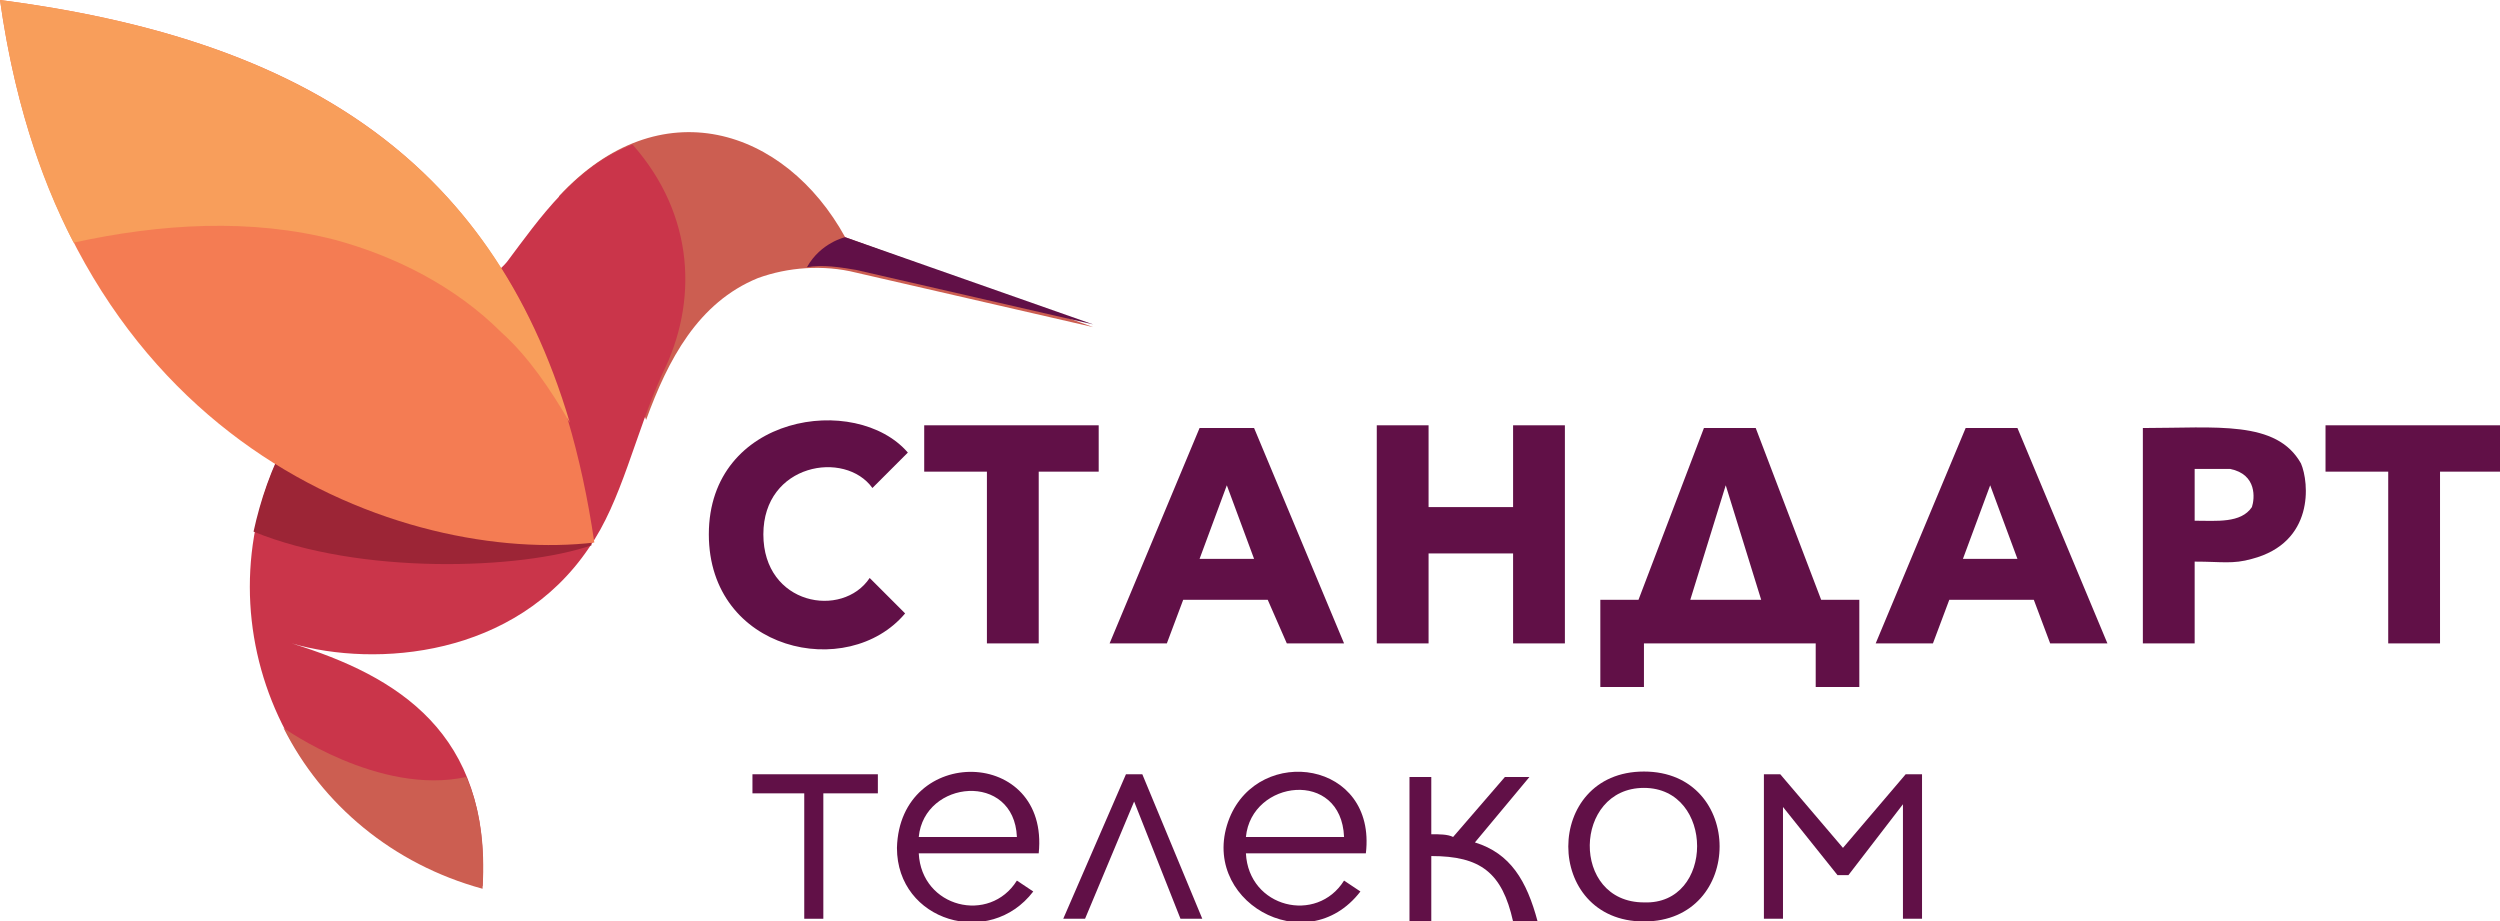 <?xml version="1.0" encoding="utf-8"?>
<!-- Generator: Adobe Illustrator 17.1.0, SVG Export Plug-In . SVG Version: 6.00 Build 0)  -->
<!DOCTYPE svg PUBLIC "-//W3C//DTD SVG 1.1//EN" "http://www.w3.org/Graphics/SVG/1.1/DTD/svg11.dtd">
<svg version="1.1" id="Layer_1" xmlns="http://www.w3.org/2000/svg" xmlns:xlink="http://www.w3.org/1999/xlink" x="0px" y="0px"
	 viewBox="0 0 91.7 33.8" enable-background="new 0 0 91.7 33.8" xml:space="preserve">
<g>
	<defs>
		<rect id="SVGID_1_" y="0" width="91.7" height="33.8"/>
	</defs>
	<clipPath id="SVGID_2_">
		<use xlink:href="#SVGID_1_"  overflow="visible"/>
	</clipPath>
	<path clip-path="url(#SVGID_2_)" fill="#611047" d="M26,19.6c0-4.4,5.4-5.2,7.3-3l-1.3,1.3C31,16.5,28,17,28,19.6
		c0,2.6,2.9,3.1,3.9,1.6l1.3,1.3C31.1,25,26,23.9,26,19.6"/>
	<polygon clip-path="url(#SVGID_2_)" fill="#611047" points="38.1,17.3 38.1,23.6 36.2,23.6 36.2,17.3 33.9,17.3 33.9,15.6 
		40.3,15.6 40.3,17.3 	"/>
	<path clip-path="url(#SVGID_2_)" fill="#611047" d="M42.8,23.6h-2.1l3.3-7.9H46l3.3,7.9h-2.1L46.5,22h-3.1L42.8,23.6z M44,20.5h2
		l-1-2.7L44,20.5z"/>
	<polygon clip-path="url(#SVGID_2_)" fill="#611047" points="55.5,23.6 55.5,20.3 52.4,20.3 52.4,23.6 50.5,23.6 50.5,15.6 
		52.4,15.6 52.4,18.6 55.5,18.6 55.5,15.6 57.4,15.6 57.4,23.6 	"/>
	<path clip-path="url(#SVGID_2_)" fill="#611047" d="M60.3,23.6v1.6h-1.6V22h1.4l2.4-6.3h1.9l2.4,6.3h1.4v3.2h-1.6v-1.6H60.3z
		 M62,22h2.6l-1.3-4.2L62,22z"/>
	<path clip-path="url(#SVGID_2_)" fill="#611047" d="M70.9,23.6h-2.1l3.3-7.9H74l3.3,7.9h-2.1L74.6,22h-3.1L70.9,23.6z M72,20.5h2
		l-1-2.7L72,20.5z"/>
	<path clip-path="url(#SVGID_2_)" fill="#611047" d="M82.6,20.5c-0.7,0.2-1.1,0.1-2.1,0.1v3h-1.9v-7.9c2.7,0,4.9-0.3,5.8,1.3
		C84.7,17.7,84.9,19.9,82.6,20.5 M81.8,17.2c-0.3,0-0.4,0-1.3,0v1.9c0.8,0,1.7,0.1,2.1-0.5C82.7,18.3,82.8,17.4,81.8,17.2"/>
	<polygon clip-path="url(#SVGID_2_)" fill="#611047" points="89.5,17.3 89.5,23.6 87.6,23.6 87.6,17.3 85.3,17.3 85.3,15.6 
		91.7,15.6 91.7,17.3 	"/>
	<polygon clip-path="url(#SVGID_2_)" fill="#611047" points="27.6,28.4 32.2,28.4 32.2,29.1 30.2,29.1 30.2,33.7 29.5,33.7 
		29.5,29.1 27.6,29.1 	"/>
	<path clip-path="url(#SVGID_2_)" fill="#611047" d="M38.1,31.3h-4.4c0.1,2,2.6,2.6,3.6,1l0.6,0.4c-1.6,2.1-5,1.1-5-1.6
		C33,27.3,38.5,27.4,38.1,31.3 M37.3,30.7c-0.1-2.4-3.4-2.1-3.6,0H37.3z"/>
	<polygon clip-path="url(#SVGID_2_)" fill="#611047" points="43.3,33.7 41.6,29.4 39.8,33.7 39,33.7 41.3,28.4 41.9,28.4 44.1,33.7 
			"/>
	<path clip-path="url(#SVGID_2_)" fill="#611047" d="M50.1,31.3h-4.4c0.1,2,2.6,2.6,3.6,1l0.6,0.4c-2,2.6-6,0.3-4.8-2.7
		C46.2,27.3,50.5,27.9,50.1,31.3 M49.3,30.7c-0.1-2.5-3.4-2.1-3.6,0H49.3z"/>
	<path clip-path="url(#SVGID_2_)" fill="#611047" d="M52.5,30.6c0.3,0,0.6,0,0.8,0.1l1.9-2.2h0.9l-2,2.4c1.3,0.4,1.9,1.4,2.3,2.9
		h-0.9c-0.4-1.8-1.2-2.4-3-2.4v2.4h-0.8v-5.3h0.8V30.6z"/>
	<path clip-path="url(#SVGID_2_)" fill="#611047" d="M60.3,33.8c-3.7,0-3.7-5.5,0-5.5C64,28.3,64,33.8,60.3,33.8 M60.3,28.9
		c-2.6,0-2.7,4.2,0,4.2C62.9,33.2,62.9,28.9,60.3,28.9"/>
	<polygon clip-path="url(#SVGID_2_)" fill="#611047" points="65.3,28.4 67.6,31.1 69.9,28.4 70.5,28.4 70.5,33.7 69.8,33.7 
		69.8,29.5 67.8,32.1 67.4,32.1 65.4,29.6 65.4,33.7 64.7,33.7 64.7,28.4 	"/>
	<path clip-path="url(#SVGID_2_)" fill="#CC5E51" d="M31,8.7c-2.2-4-6.8-5.5-10.5-1.5l3.2,8.2c0.8-2.2,1.9-4.3,4.1-5.2
		c1.1-0.4,2.4-0.5,3.6-0.2l8.7,2L31,8.7z"/>
	<path clip-path="url(#SVGID_2_)" fill="#611047" d="M31,8.7l9.1,3.2l-8.7-2c-0.6-0.1-1.2-0.2-1.8-0.1C30.1,8.9,31,8.7,31,8.7"/>
	<path clip-path="url(#SVGID_2_)" fill="#4F4F51" d="M17.4,10.7c-3.1,0.9-5.7,3.1-7.1,6C11.2,15.4,15.4,12.4,17.4,10.7"/>
	<path clip-path="url(#SVGID_2_)" fill="#CA354A" d="M23.2,5.3c-2.1,0.8-3.4,2.7-4.6,4.3c-0.7,0.9-7.1,5.4-8.3,7
		c-3.1,6.4,0.4,14.1,7.4,15.9c0.3-5.6-3.1-7.7-7-8.9c3.1,0.9,8.2,0.5,10.9-3.5c1.2-1.7,1.7-4.2,2.7-6.4C25.6,11.1,25.5,7.9,23.2,5.3
		"/>
	<path clip-path="url(#SVGID_2_)" fill="#4F4F51" d="M17.4,10.7c-3.1,0.9-5.7,3.1-7.1,6C11.2,15.4,15.4,12.4,17.4,10.7"/>
	<path clip-path="url(#SVGID_2_)" fill="#CC5E51" d="M10.4,26.7c1.4,2.8,4,5,7.3,5.9c0.1-1.6-0.1-3-0.6-4.1
		C13.9,29.2,10.4,26.7,10.4,26.7"/>
	<path clip-path="url(#SVGID_2_)" fill="#9C2536" d="M13.1,12.8c2.2-2,0.1,0.9,3.2-0.8c0.4-0.2,0.8-0.5,1.1-0.9
		c1.7,2.4,3.1,5.4,4.3,8.9c-2.6,0.9-8.5,1.1-12.4-0.5C9.8,17.2,10.9,14.8,13.1,12.8"/>
	<path clip-path="url(#SVGID_2_)" fill="#F47C53" d="M21.8,19.9C19.9,6.9,12.3,1.6,0,0C2.3,16.5,15,20.7,21.8,19.9"/>
	<path clip-path="url(#SVGID_2_)" fill="#F89E5B" d="M18.4,12.2c-1.7-1.7-3.9-2.8-6.1-3.4C9.2,8,5.9,8.2,2.7,8.9
		C1.4,6.4,0.5,3.5,0,0c10.8,1.4,18,5.7,20.9,15.5C20.2,14.3,19.4,13.1,18.4,12.2"/>
</g>
</svg>
